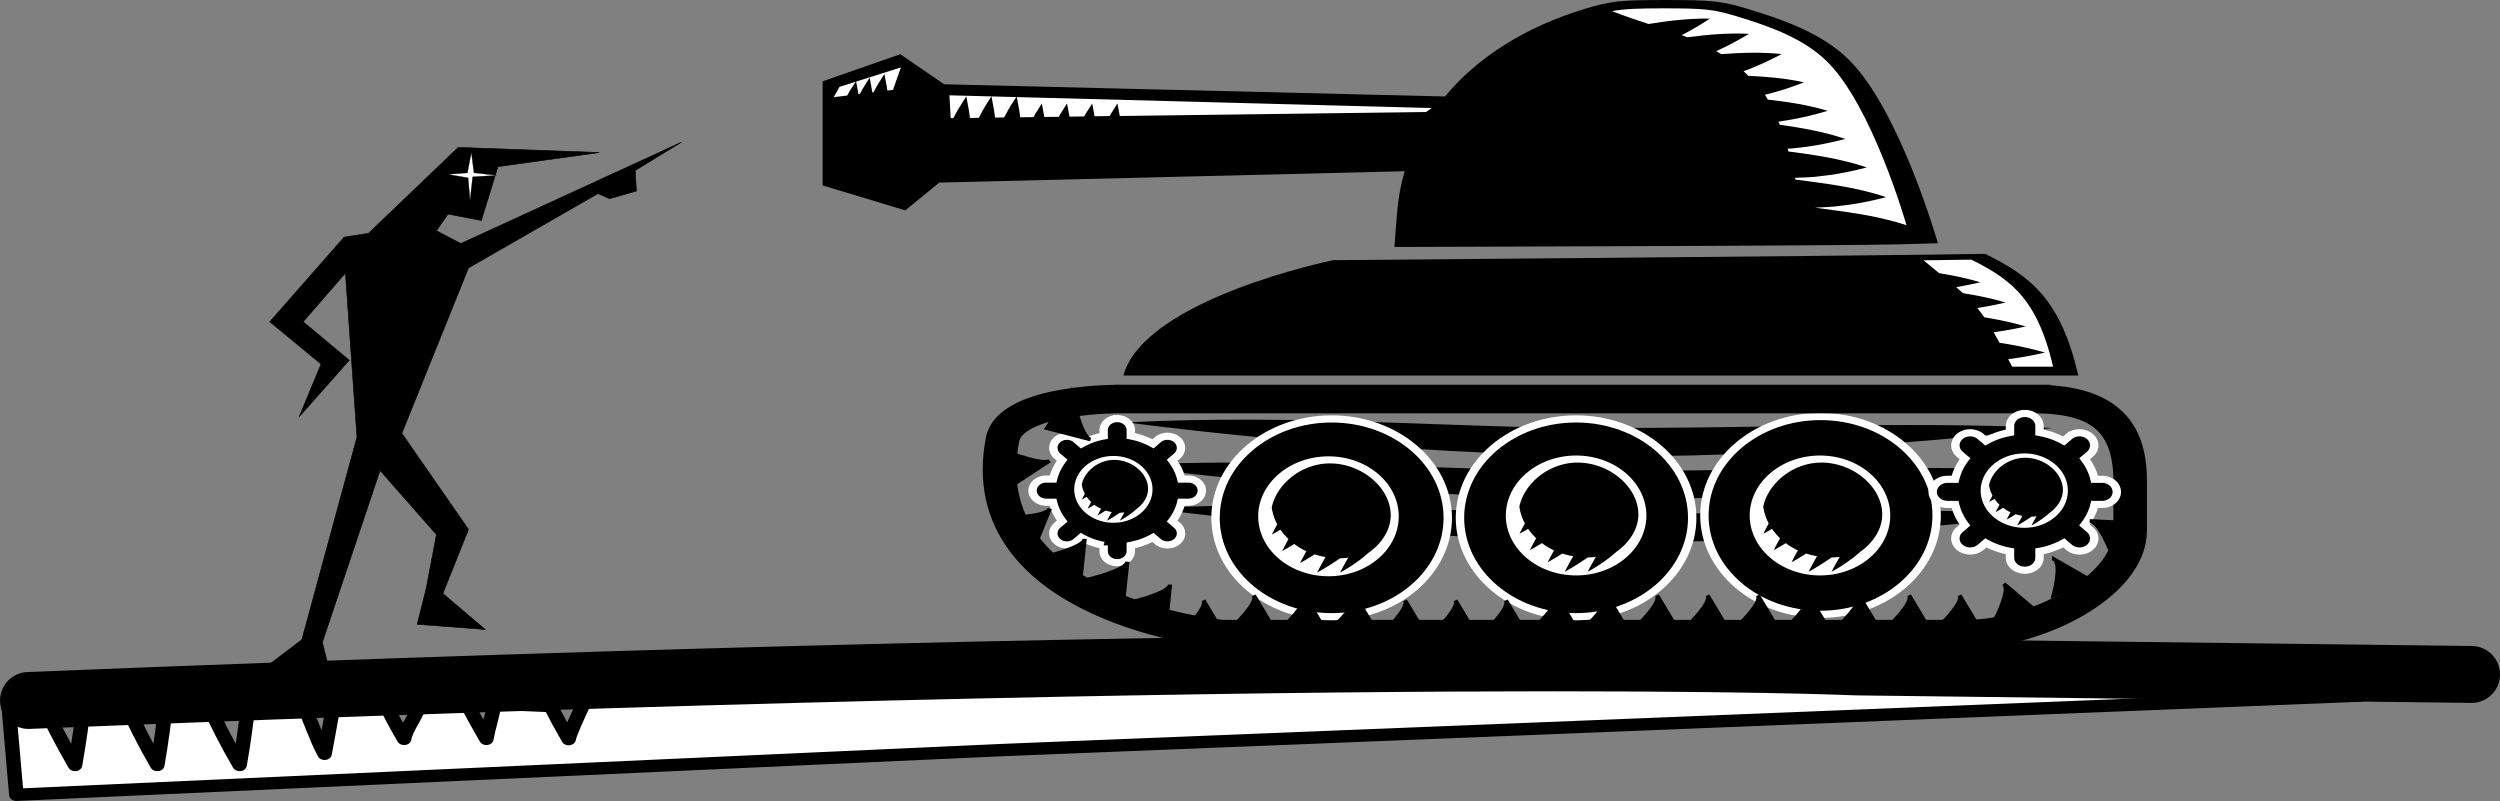 <svg xmlns="http://www.w3.org/2000/svg" viewBox="0 0 5256.6 1685.2" version="1.0"><rect x="0" y="0" width="5256.6" height="1685.2" fill="#808080" stroke="none"/><g stroke="#000"><path d="M677.762 1350.473l13.477 53.918H556.46l78.175-59.31 115.912-425.92-24.258-345.05-88.959 102.435 97.045 80.871-105.132 118.606 45.823-110.52-107.824-88.957L723.596 498.63l51.224-8.086 188.696-180.61 296.521 10.78-212.954 29.649-35.051 113.228-70.078-13.477-24.27 35.039 51.223 26.953 463.655-212.954-97.044 59.31 2.696 43.124-56.614 16.184-24.258-10.793L985.079 563.33 844.91 911.075l140.169 202.173-53.92 134.778 88.958 75.48-142.876-10.78 18.867-75.481 21.575-113.216-118.618-134.778-121.302 361.222z" stroke-width="1.265"/><path d="M941.585 366.586l42.632 7.327 4.125 47.073 5.504-49.174 50.882-3.138-48.136-5.226-5.504-42.897-8.25 42.897-41.253 3.138z" stroke-width=".563" fill="#fff"/></g><path d="M2417.59 1068.642c347.931-18.344 689.33 12.555 949.064 11.127 309.703 3.383 636.093-14.736 948.004.601-103.117 11.954-208.264 23.08-316.325 31.426-42.642 3.383-85.46 6.09-128.367 9.172-379.713 36.312-768.697 13.457-1141.79-17.592-106.824-9.624-209.147-21.728-310.586-34.734zM2352.082 978.425c359.938-18.344 713.078 12.555 981.906 11.127 320.386 3.383 658.077-14.736 980.758.601-106.648 11.954-215.503 23.08-327.272 31.426-44.143 3.383-88.374 6.09-132.78 9.172-392.87 36.312-795.272 13.457-1181.254-17.593-110.533-9.623-216.387-21.727-321.358-34.733zM2367.709 888.208c357.113-18.345 707.428 12.555 974.048 11.126 317.826 3.384 652.78-14.735 972.99.602-105.855 11.954-213.827 23.08-324.625 31.425-43.79 3.384-87.755 6.09-131.81 9.173-389.69 36.312-788.914 13.457-1171.894-17.593-109.65-9.623-214.621-21.727-318.71-34.733h-.087.088zM3503.319.02c95.877 0 117.066 2.255 170.125 18.268 82.723 24.96 159.09 53.53 213.208 106.457C3994.272 229.923 4074.7 511.4 4074.7 511.4l-83.429 2.406c-45.908 1.278-302.994 3.007-571.38 3.834l-487.952 1.654 5.12-66.46c2.561-33.455 7.946-63.753 16.598-92.848l-978.727 23.907-71.423 58.416-173.833-52.401V170.98L1893 113.994l92.258 63.227 1053.152 25.637c67.715-82.55 170.39-147.054 294.784-184.57C3386.253 2.275 3407.44.02 3503.319.02zM4174.285 533.73c96.584 48.04 158.736 96.08 195.728 255.915H2362.059c44.142-161.639 441.16-242.609 441.16-242.609l571.733-4.887c314.295-2.706 622.498-5.864 685.18-6.766l114.153-1.654z"/><path d="M187.86 462.01c0 10.45-8.47 18.93-18.93 18.93-10.46-.01-18.93-8.48-18.93-18.93s8.48-18.93 18.93-18.93 18.93 8.47 18.93 18.93z" transform="matrix(-12.898 0 0 10.984 6006.781 -3990.964)" stroke="#fff" stroke-width="1.369"/><path d="M131.18 327.58h217.38s26.25-.36 28.18 11.34c7.9 47.73-52.18 54.42-52.18 54.42H147.18c-16.06 0-38.99-12.93-38.99-28.99v-13.78c0-16.06 6.93-22.99 22.99-22.99z" stroke="#000" stroke-width="8" fill="none" transform="matrix(-8.829 0 0 7.518 5434.2 -1623.74)"/><path d="M133.28 331.62c-1.95 0-3.5 1.58-3.5 3.53v1.78c-2.09.44-4.05 1.25-5.78 2.38l-1.25-1.25a3.5 3.5 0 00-4.97 0 3.5 3.5 0 000 4.97l1.25 1.25a16.505 16.505 0 00-2.37 5.75h-1.79c-1.94 0-3.5 1.58-3.5 3.53 0 1.94 1.56 3.5 3.5 3.5h1.79c.43 2.08 1.28 4.02 2.4 5.75l-1.28 1.28a3.5 3.5 0 000 4.97 3.519 3.519 0 004.97 0l1.25-1.25a16.93 16.93 0 005.78 2.37v1.78c0 1.95 1.55 3.5 3.5 3.5s3.53-1.55 3.53-3.5v-1.78c2.09-.44 4.02-1.25 5.75-2.37l1.25 1.25a3.519 3.519 0 004.97 0 3.5 3.5 0 000-4.97l-1.25-1.25c1.13-1.73 1.94-3.69 2.37-5.78h1.79c1.94 0 3.53-1.56 3.53-3.5 0-1.95-1.59-3.53-3.53-3.53h-1.79c-.43-2.09-1.24-4.03-2.37-5.75l1.25-1.25a3.5 3.5 0 000-4.97 3.5 3.5 0 00-4.97 0l-1.25 1.25a16.796 16.796 0 00-5.75-2.38v-1.78a3.53 3.53 0 00-3.53-3.53zM349.44 333.06c-1.79 0-3.25 1.43-3.25 3.22v1.62c-1.91.41-3.7 1.19-5.28 2.22l-1.16-1.18a3.223 3.223 0 00-4.56 0 3.253 3.253 0 000 4.6l1.15 1.15a15.572 15.572 0 00-2.18 5.28h-1.66c-1.79 0-3.22 1.43-3.22 3.22s1.43 3.25 3.22 3.25h1.66c.4 1.92 1.15 3.7 2.18 5.28l-1.15 1.16a3.205 3.205 0 000 4.56 3.205 3.205 0 004.56 0l1.15-1.15c1.59 1.03 3.37 1.81 5.29 2.22v1.62c0 1.79 1.46 3.22 3.25 3.22s3.22-1.43 3.22-3.22v-1.62a15.8 15.8 0 005.31-2.22l1.15 1.15a3.217 3.217 0 004.57 0 3.223 3.223 0 000-4.56l-1.16-1.16c1.03-1.58 1.78-3.36 2.19-5.28h1.62c1.79 0 3.25-1.46 3.25-3.25s-1.46-3.22-3.25-3.22h-1.62c-.41-1.91-1.16-3.69-2.19-5.28l1.16-1.15a3.271 3.271 0 000-4.6 3.235 3.235 0 00-4.57 0l-1.18 1.19c-1.59-1.03-3.37-1.82-5.28-2.22v-1.62c0-1.79-1.43-3.22-3.22-3.22v-.01z" stroke="#fff" stroke-width="2" transform="matrix(-8.829 0 0 7.518 5434.2 -1623.74)"/><path d="M187.86 462.01c0 10.45-8.47 18.93-18.93 18.93-10.46-.01-18.93-8.48-18.93-18.93s8.48-18.93 18.93-18.93 18.93 8.47 18.93 18.93z" transform="matrix(-12.898 0 0 10.984 5492.81 -3985.927)" stroke="#fff" stroke-width="1.369"/><path d="M187.86 462.01c0 10.45-8.47 18.93-18.93 18.93-10.46-.01-18.93-8.48-18.93-18.93s8.48-18.93 18.93-18.93 18.93 8.47 18.93 18.93z" transform="matrix(-12.898 0 0 10.984 4978.835 -3985.927)" stroke="#fff" stroke-width="1.369"/><path d="M389.91 242.12l-116.75 3.62 2.53 2.07 73.56 1.12c.12-.84.24-1.69.38-2.53.46.84.9 1.69 1.31 2.53l4.31.08c.12-.87.23-1.73.38-2.59.48.87.95 1.74 1.37 2.62l4.22.07c.12-.9.26-1.8.41-2.69.49.9.97 1.81 1.4 2.72l4.19.06c.12-.93.25-1.85.41-2.78.51.93.98 1.87 1.43 2.81l3.91.06c.17-1.63.39-3.25.66-4.87.9 1.62 1.69 3.26 2.4 4.9l2.94.07c.17-1.67.38-3.32.66-4.97.91 1.65 1.71 3.32 2.43 5l2.88.06c.17-1.7.41-3.38.69-5.06.93 1.68 1.76 3.38 2.5 5.09l1.43.03.35-7.4v-.02z" stroke="#000" fill="#fff" transform="matrix(-8.829 0 0 7.518 5434.2 -1623.74)"/><path d="M3499.081 17.536c85.548 0 104.441 2.18 151.762 16.465 73.806 22.254 142.05 47.74 190.342 94.878 95.701 93.6 167.124 343.427 167.477 344.705-66.832-22.253-136.047-29.02-192.55-36.914 13.332-.526 26.75-1.353 39.994-2.33 10.506-1.278 20.923-2.33 31.43-3.76 26.485-3.683 52.705-9.397 78.396-16.013-66.302-22.404-134.458-29.32-190.96-37.064-.265-1.278-.53-2.33-.795-3.533 13.773-.527 27.633-1.128 41.318-2.106 10.505-1.278 21.011-2.33 31.517-3.759 26.486-3.759 52.618-9.397 78.31-16.013-56.327-19.096-114.065-26.915-165.006-33.606l-1.589-5.864c3.797-.226 7.681-.451 11.566-.677 10.506-1.278 21.011-2.33 31.43-3.759 26.485-3.759 52.705-9.397 78.396-16.013-46.526-15.713-94.023-23.682-137.99-29.847-.882-2.256-1.853-4.36-2.736-6.541 8.828-1.353 17.745-2.707 26.485-4.21 26.31-4.661 51.912-11.052 77.25-18.57-42.554-12.705-85.637-19.02-126.071-23.531-2.03-3.459-3.885-6.992-6.092-10.3 2.472-.602 4.944-1.053 7.416-1.654 25.78-6.616 50.587-15.036 75.042-24.434-39.905-8.646-79.633-12.03-117.242-13.608-3.443-3.308-6.798-6.616-10.153-9.698 3.09-1.128 6.268-2.33 9.358-3.459 24.455-9.472 48.116-20.674 70.893-32.703-44.142-4.436-87.049-2.782-127.219.225-3.443-2.18-6.974-4.285-10.417-6.315l.53-.225c23.748-10.676 46.526-23.006 68.42-36.163-45.29-2.255-89.167 1.955-129.69 7.218-3.885-1.504-7.858-2.932-11.83-4.436 20.57-10.525 40.257-22.329 59.327-34.733-45.29-.752-88.991 4.736-129.16 11.277-23.838-7.82-49-16.164-76.72-27.065 25.779-4.662 53.059-5.865 109.561-5.865z" fill="#fff"/><path d="M400.16 234l2.28 7.56 2.16.32c.15-1.25.32-2.48.53-3.72.75 1.35 1.39 2.72 2 4.09l1.03.13c.14-1.08.29-2.15.47-3.22.65 1.17 1.21 2.37 1.75 3.56l1.09.15c.13-.9.26-1.81.41-2.71.55.99 1.05 1.99 1.53 3l4.41.62-1.91-3.91-15.75-5.87z" stroke="#000" fill="#fff" transform="matrix(-8.829 0 0 7.518 5434.2 -1623.74)"/><path d="M4144.974 545.908c84.93 42.252 139.402 84.58 171.891 225.092h-86.078c-3.09-6.014-5.474-10.3-8.299-15.788 26.133-3.232 51.912-8.044 77.25-13.833-31.871-9.548-64.095-15.788-95.436-20.675-4.415-8.044-8.476-15.337-12.449-22.103 22.778-3.158 45.202-7.142 67.362-12.18-28.958-8.645-58.356-14.584-86.96-19.246-4.856-7.067-9.889-13.532-14.833-19.547 20.13-3.082 39.817-6.991 59.593-11.502-30.017-8.947-60.21-15.037-89.698-19.698-4.502-4.135-9.181-8.345-14.302-12.705 17.127-2.857 34.166-6.316 51.029-10.15-28.781-8.57-58.18-14.585-86.696-19.246-9.888-8.12-20.482-16.765-32.754-26.99l100.38-1.429zM3826.883 957.825c81.487 0 147.613 56.762 147.613 126.154s-66.126 125.928-147.613 125.928-147.877-56.536-147.877-125.928 66.39-126.154 147.877-126.154zm3.002 14.81c-59.68 0-111.68 42.854-122.451 92.549 1.765 12.33 5.65 24.208 11.565 35.485a733.82 733.82 0 00-11.3 21.577 445.663 445.663 0 0018.186-10.3 121.951 121.951 0 0016.863 19.698 776.616 776.616 0 00-13.243 25.185c8.74-4.736 17.127-9.698 25.338-14.81 7.68 5.713 16.156 10.976 25.426 15.261a763.25 763.25 0 00-13.243 24.885c10.683-5.789 20.747-11.953 30.635-18.269 7.592 2.481 15.185 4.286 22.866 5.639-6.092 10.75-12.095 21.652-17.657 32.628 17.127-9.322 33.018-19.547 48.292-30.072 5.738-.075 11.477-.526 17.127-1.203-5.915 10.375-11.83 20.75-17.127 31.275 22.6-12.254 43.7-26.914 61.27-42.778.53-.375 1.059-.751 1.677-1.127 26.132-19.472 43.524-46.988 43.524-76.835 0-57.213-60.475-108.787-127.748-108.787zM3314.124 957.825c81.487 0 147.613 56.762 147.613 126.154s-66.126 125.928-147.613 125.928-147.877-56.536-147.877-125.928 66.39-126.154 147.877-126.154zm3.002 14.81c-59.681 0-111.68 42.854-122.452 92.549 1.766 12.33 5.65 24.208 11.566 35.485a733.82 733.82 0 00-11.3 21.577 445.663 445.663 0 0018.186-10.3 121.951 121.951 0 0016.862 19.698 776.616 776.616 0 00-13.242 25.185c8.74-4.736 17.127-9.698 25.337-14.81 7.681 5.713 16.157 10.976 25.427 15.261a763.25 763.25 0 00-13.243 24.885c10.682-5.789 20.747-11.953 30.635-18.269 7.592 2.481 15.185 4.286 22.865 5.639-6.091 10.75-12.095 21.652-17.657 32.628 17.128-9.322 33.02-19.547 48.292-30.072 5.739-.075 11.477-.526 17.128-1.203-5.915 10.375-11.83 20.75-17.128 31.275 22.601-12.254 43.701-26.914 61.27-42.778.53-.375 1.06-.751 1.678-1.127 26.132-19.472 43.524-46.988 43.524-76.835 0-57.213-60.475-108.787-127.748-108.787zM2793.42 959.554c81.486 0 147.612 56.762 147.612 126.154s-66.126 125.928-147.613 125.928-147.877-56.536-147.877-125.928 66.39-126.154 147.877-126.154zm3 14.811c-59.68 0-111.68 42.853-122.45 92.548 1.765 12.33 5.65 24.208 11.565 35.485a733.82 733.82 0 00-11.3 21.577 445.663 445.663 0 0018.186-10.3 121.951 121.951 0 0016.862 19.698 776.616 776.616 0 00-13.242 25.185c8.74-4.736 17.127-9.698 25.338-14.81 7.68 5.714 16.156 10.976 25.426 15.262a763.25 763.25 0 00-13.243 24.884c10.682-5.788 20.747-11.953 30.635-18.269 7.592 2.481 15.185 4.286 22.866 5.639-6.092 10.75-12.095 21.652-17.657 32.629 17.127-9.323 33.018-19.547 48.291-30.073 5.739-.075 11.478-.526 17.128-1.203-5.915 10.375-11.83 20.75-17.128 31.276 22.601-12.255 43.702-26.915 61.27-42.778.53-.376 1.06-.752 1.678-1.128 26.132-19.472 43.524-46.988 43.524-76.835 0-57.213-60.475-108.787-127.748-108.787zM4256.39 953.39c50.587 0 91.551 35.184 91.551 78.263s-40.964 78.113-91.551 78.113-91.728-35.034-91.728-78.113 41.14-78.264 91.728-78.264zm1.854 9.172c-36.992 0-69.304 26.614-76.014 57.438a68.287 68.287 0 007.24 22.028c-2.384 4.436-4.768 8.871-7.063 13.382 3.885-2.105 7.68-4.21 11.3-6.39 3.002 4.36 6.534 8.42 10.506 12.254-2.825 5.113-5.65 10.375-8.21 15.563 5.385-2.932 10.594-6.015 15.715-9.172 4.767 3.533 9.976 6.766 15.714 9.472a535.671 535.671 0 00-8.21 15.488c6.621-3.609 12.89-7.443 18.981-11.428 4.767 1.579 9.447 2.707 14.214 3.534-3.796 6.69-7.504 13.457-10.947 20.223 10.682-5.713 20.57-12.104 30.017-18.644 3.53-.076 7.062-.301 10.594-.752-3.708 6.465-7.328 12.93-10.594 19.396 13.949-7.593 27.015-16.69 37.962-26.538l1.06-.677c16.244-12.104 27.015-29.095 27.015-47.665 0-35.485-37.521-67.512-79.28-67.512zM2341.135 958.727c45.379 0 82.193 31.576 82.193 70.295 0 38.643-36.814 70.143-82.193 70.143s-82.37-31.5-82.37-70.143c0-38.719 36.992-70.295 82.37-70.295zm1.677 8.27c-33.283 0-62.24 23.833-68.244 51.574.971 6.842 3.178 13.458 6.445 19.698a548.256 548.256 0 00-6.268 12.104 298.044 298.044 0 0010.152-5.789c2.649 3.91 5.827 7.593 9.359 10.976-2.56 4.662-5.033 9.323-7.328 13.984a271.08 271.08 0 0014.126-8.195c4.237 3.158 9.005 6.09 14.125 8.496a429.662 429.662 0 00-7.416 13.833c6.004-3.157 11.566-6.616 17.04-10.15 4.237 1.354 8.475 2.331 12.8 3.083-3.442 6.015-6.797 12.104-9.799 18.194 9.535-5.188 18.363-10.826 26.839-16.69 3.178-.075 6.444-.3 9.534-.677-3.266 5.79-6.533 11.503-9.534 17.367 12.624-6.766 24.366-14.961 34.166-23.757.265-.226.618-.451.883-.677 14.567-10.826 24.278-26.163 24.278-42.778 0-31.877-33.725-60.596-71.158-60.596z" fill="#fff"/><path d="M172.84 382.49l-4.69 9.19 9.72-.33s-6.2-6.85-5.03-8.86zM208.85 382.49l-4.69 9.19 9.72-.33s-6.2-6.85-5.03-8.86zM244.87 382.49l-4.69 9.19 9.72-.33s-6.2-6.85-5.03-8.86zM280.88 383.9l-4.69 9.19 9.72-.33s-6.2-6.85-5.03-8.86zM160.84 382.49l-4.69 9.19 9.72-.33s-6.2-6.85-5.03-8.86zM196.85 382.49l-4.69 9.19 9.72-.33s-6.2-6.85-5.03-8.86zM232.86 382.49l-4.69 9.19 9.72-.33s-6.2-6.85-5.03-8.86zM268.88 383.9l-4.69 9.19 9.72-.33s-6.2-6.85-5.03-8.86zM148.83 382.49l-4.69 9.19 9.72-.33s-6.2-6.85-5.03-8.86zM184.85 382.49l-4.69 9.19 9.72-.33s-6.2-6.85-5.03-8.86zM220.86 382.49l-4.69 9.19 9.72-.33s-6.2-6.85-5.03-8.86zM256.87 383.9l-4.69 9.19 9.72-.33s-6.2-6.85-5.03-8.86zM292.89 382.49l-4.69 9.19 9.72-.33s-6.2-6.85-5.03-8.86zM304.89 382.49l-4.69 9.19 9.72-.33s-6.2-6.85-5.03-8.86zM316.9 382.49l-4.69 9.19 9.72-.33s-6.2-6.85-5.03-8.86zM328.9 383.9l-4.69 9.19 9.72-.33s-6.2-6.85-5.03-8.86zM336.85 379.48l.92 10.28 8.05-5.46s-8.89-2.5-8.97-4.82zM347.02 373.09l.92 10.28 8.05-5.46s-8.89-2.5-8.97-4.82zM357.18 366.7l.92 10.28 8.05-5.46s-8.89-2.5-8.97-4.82zM365.48 358.23l3.37 9.76 6.5-7.24s-9.24-.28-9.87-2.52zM365.54 344.85l8.6 6.61 4.93-10.56s-11.74 5.55-13.53 3.95zM355.79 338.91l10.37-3.16-5.72-10.15s-2.3 12.78-4.65 13.31zM138.27 379.25l-7.33 7.27 9.34 2.71s-3.75-8.44-2.01-9.98zM126.31 372.37l-8.55 5.78 8.67 4.41s-2.12-9-.12-10.19zM117.82 361.67l-10.3.58 5.18 8.23s2.8-8.81 5.12-8.81z" stroke="#000" transform="matrix(-8.829 0 0 7.518 5434.2 -1623.74)"/><path d="M375.99 425.72l-322.7-15.2 179.33-4.07 240.21-4.1c.38 3.09 6.78 17.27 7.24 20.35 1.52-3.06 2.95-6.16 4.29-9.25l13.42-.67c.39 3.17 1.41 6.7 1.88 9.85 1.57-3.17 3.1-6.37 4.49-9.58l11.51-.23c.4 3.28 3.1 6.54 3.59 9.81 1.63-3.27 3.16-6.61 4.59-9.93l12.06-.99c.41 3.4 1.79 11.72 2.29 15.1 1.69-3.4 3.87-11 5.35-14.45l12.75-.23c.56 5.97 1.26 11.88 2.14 17.81 2.94-5.92 5.54-11.91 7.86-17.92l9.59-.23c.57 6.09 1.25 12.11 2.15 18.15 2.99-6.02 5.6-12.14 7.96-18.26l9.38-.23c.57 6.2 1.34 12.33 2.25 18.49 3.05-6.15 5.76-12.34 8.16-18.61l7.71 1.4-1.89 25.54-235.61-12.55z" stroke-linejoin="round" stroke="#000" stroke-width="3.453" stroke-linecap="round" fill="#fff" transform="matrix(-8.829 0 0 7.518 5434.2 -1623.74)"/><path d="M59.9 1472.84c2865.7-115.39 3843.6-70.53 3843.6-70.53l1078.6 13.17 5.3.07 209.4 2.56" stroke-linejoin="round" stroke="#000" stroke-linecap="round" stroke-width="119.67" fill="none"/></svg>